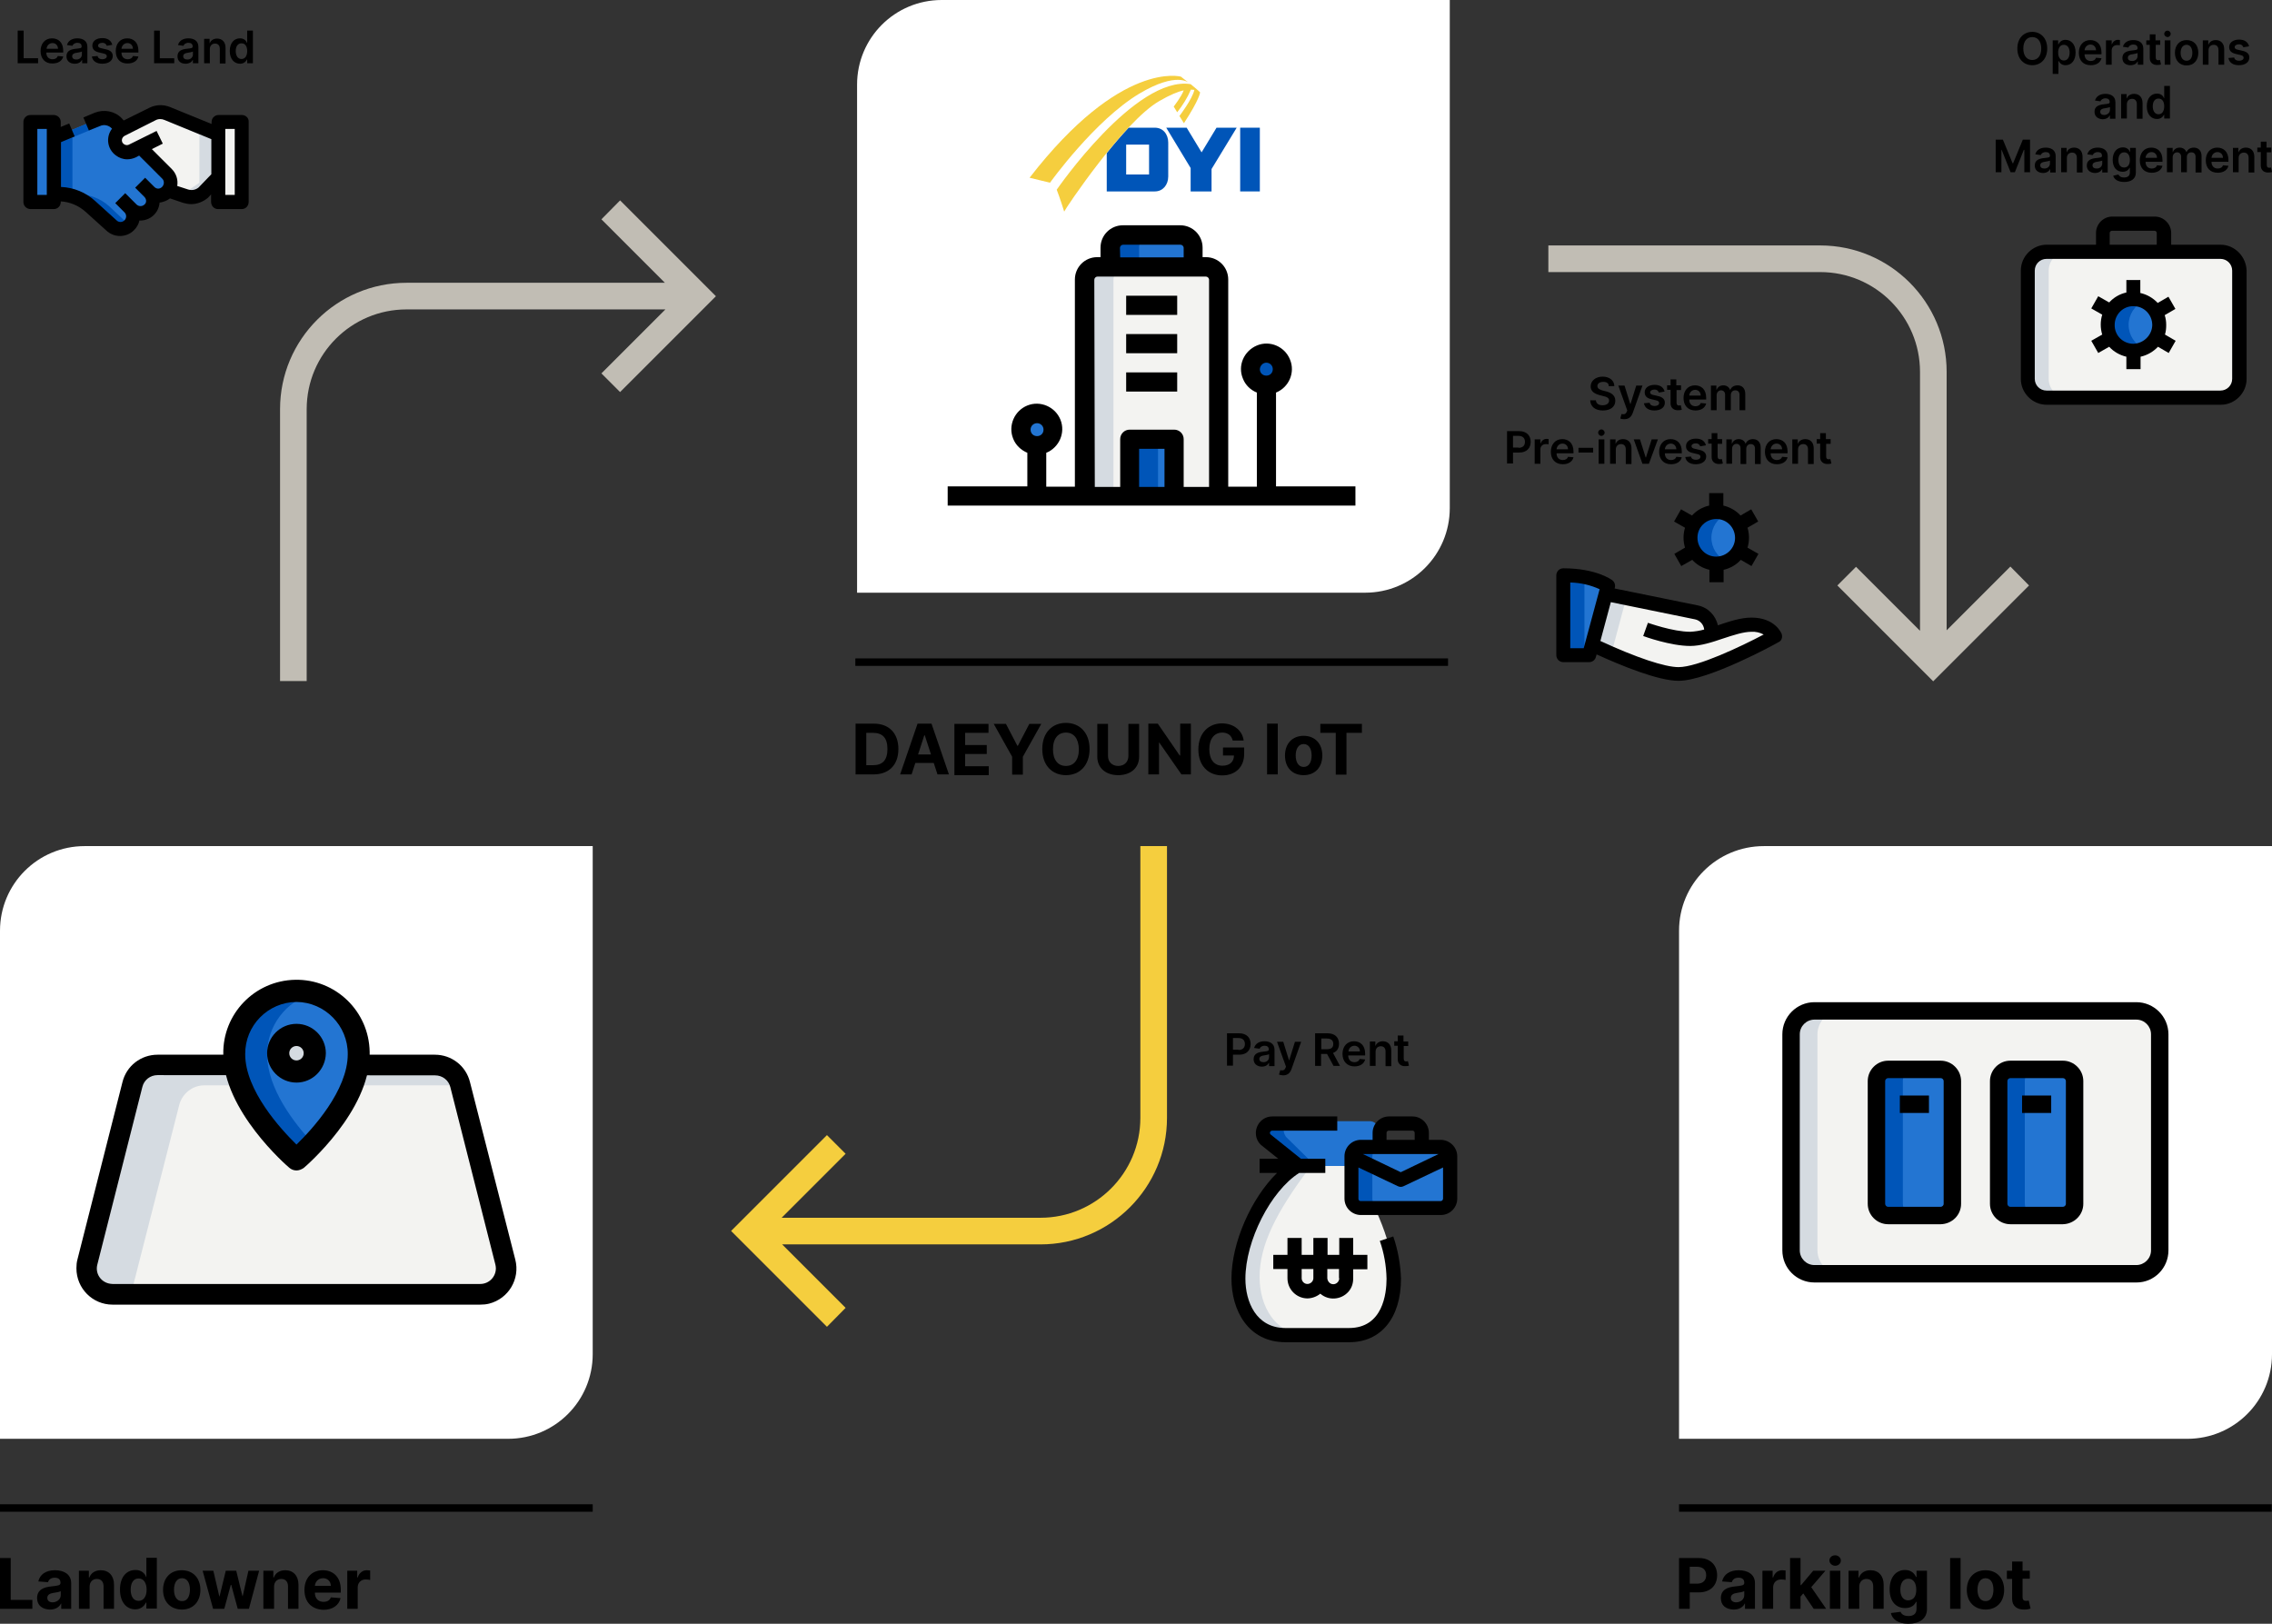 <?xml version="1.0" encoding="utf-8"?>
<!-- Generator: Adobe Illustrator 23.0.1, SVG Export Plug-In . SVG Version: 6.00 Build 0)  -->
<svg version="1.1" id="레이어_1" xmlns="http://www.w3.org/2000/svg" xmlns:xlink="http://www.w3.org/1999/xlink" x="0px"
	 y="0px" viewBox="0 0 912.7 652.3" style="enable-background:new 0 0 912.7 652.3;" xml:space="preserve">
<rect x="0" y="0" width="912.7" height="652.3" fill="#333333" stroke="none"/>
<style type="text/css">
	.st0{fill:#C1BDB4;}
	.st1{fill:#F5CE3E;}
	.st2{fill:#FFFFFF;}
	.st3{fill:#F3F3F1;}
	.st4{fill:#D5DBE1;}
	.st5{fill:#2375D2;}
	.st6{fill:#0055B8;}
	.st7{fill:#00B871;}
</style>
<title>자산 8</title>
<g>
	<g id="레이어_1-2">
		<path class="st0" d="M241.6,88.1l25.5,25.5H163.3c-28,0-50.8,22.7-50.8,50.8v109.2h10.7V164.4c0-22.2,18-40.1,40.1-40.1h104
			L241.6,150l7.5,7.5l38.5-38.5l-38.5-38.5L241.6,88.1z"/>
		<path class="st0" d="M807.6,227.6L782,253.2V149.4c0-28-22.7-50.8-50.8-50.8H622v10.7h109.2c22.2,0,40.1,18,40.1,40.1v104
			l-25.7-25.7l-7.5,7.5l38.5,38.5l38.5-38.5L807.6,227.6z"/>
		<path class="st1" d="M339.7,525.4l-25.5-25.5H418c28,0,50.8-22.8,50.8-50.8V339.9h-10.7v109.2c0,22.1-18,40.1-40.1,40.1H314
			l25.7-25.7l-7.5-7.5l-38.5,38.5l38.5,38.5L339.7,525.4z"/>
		<path class="st2" d="M34,339.9h204.1l0,0V544c0,18.8-15.2,34-34,34H0l0,0V373.9C0,355.1,15.2,339.9,34,339.9L34,339.9z"/>
		<path class="st3" d="M192.9,520H45.2c-5.7,0-10.4-4.7-10.4-10.4c0-0.9,0.1-1.7,0.3-2.6l18.1-71.3c1.2-4.6,5.3-7.8,10.1-7.8h111.4
			c4.8,0,8.9,3.2,10.1,7.8L203,507c1.4,5.6-1.9,11.2-7.5,12.7C194.7,519.9,193.8,520,192.9,520z"/>
		<path class="st4" d="M53.8,515.2L72,443.9c1.2-4.6,5.3-7.9,10.1-7.9H185l-0.1-0.4c-1.2-4.6-5.3-7.8-10.1-7.8H63.3
			c-4.8,0-8.9,3.2-10.1,7.8L35.1,507c-1.4,5.6,1.9,11.2,7.5,12.7c0.8,0.2,1.7,0.3,2.6,0.3h8.6C53.4,518.4,53.4,516.8,53.8,515.2z"/>
		<path d="M192.9,524.1H45.2c-8,0-14.5-6.5-14.5-14.6c0-1.2,0.1-2.4,0.4-3.5l18.1-71.3c1.6-6.5,7.4-11,14.1-11h111.4
			c6.7,0,12.5,4.5,14.1,11L207,506c2,7.8-2.7,15.7-10.5,17.7C195.3,524,194.1,524.1,192.9,524.1L192.9,524.1z M63.3,431.9
			c-2.9,0-5.4,1.9-6.1,4.7L39.1,508c-0.9,3.4,1.2,6.8,4.6,7.6c0.5,0.1,1,0.2,1.5,0.2h147.7c3.5,0,6.3-2.8,6.3-6.3
			c0-0.5-0.1-1-0.2-1.5l-18.1-71.3c-0.7-2.8-3.2-4.7-6.1-4.7L63.3,431.9z"/>
		<path class="st5" d="M144.1,423.5c0,20.9-25,42.3-25,42.3s-25-21.4-25-42.3c0-13.8,11.2-25,25-25S144.1,409.7,144.1,423.5z"/>
		<circle class="st3" cx="119.1" cy="423.1" r="7.4"/>
		<path class="st6" d="M107.3,423.5c0-11.3,7.5-21.3,18.4-24.4c-2.1-0.6-4.4-1-6.6-1c-13.9,0.1-25.1,11.5-25,25.4
			c0,20.9,25,42.3,25,42.3s2.8-2.5,6.6-6.5C118.3,451.4,107.3,437.3,107.3,423.5z"/>
		<path class="st4" d="M124.9,423.1c0-1.1,0.3-2.1,0.7-3.1c-1.7-3.7-6.1-5.3-9.8-3.6c-3.7,1.7-5.3,6.1-3.6,9.8s6.1,5.3,9.8,3.6
			c1.6-0.7,2.8-2,3.6-3.6C125.2,425.2,125,424.2,124.9,423.1z"/>
		<path d="M119.1,470.2c-1.1,0-2.1-0.4-2.9-1.1c-1.1-0.9-26.5-23-26.5-45.6c-0.3-16.2,12.6-29.6,28.9-29.9
			c16.2-0.3,29.6,12.6,29.9,28.9c0,0.4,0,0.7,0,1.1c0,22.7-25.4,44.7-26.5,45.6C121.1,469.8,120.1,470.2,119.1,470.2z M119.1,402.5
			c-11.5,0.1-20.7,9.5-20.6,21c0,14.6,14.3,30.1,20.6,36.3c6.3-6.1,20.6-21.7,20.6-36.3C139.8,412,130.5,402.6,119.1,402.5
			L119.1,402.5z"/>
		<path d="M119.1,434.9c-6.5,0-11.8-5.3-11.8-11.8s5.3-11.8,11.8-11.8s11.8,5.3,11.8,11.8C130.8,429.6,125.6,434.9,119.1,434.9z
			 M119.1,420.2c-1.6,0-2.9,1.3-2.9,2.9s1.3,2.9,2.9,2.9s2.9-1.3,2.9-2.9S120.7,420.2,119.1,420.2z"/>
		<rect y="604.3" width="238.1" height="3"/>
		<path class="st2" d="M378.3,0h204.1l0,0v204.1c0,18.8-15.2,34-34,34H344.3l0,0V34C344.3,15.2,359.5,0,378.3,0L378.3,0z"/>
		<rect x="343.6" y="264.5" width="238.1" height="3"/>
		<path class="st3" d="M489.5,199.5h-53.7v-87c0-2.8,2.3-5.1,5.1-5.1h43.5c2.8,0,5.1,2.3,5.1,5.1V199.5z"/>
		<path class="st5" d="M479.3,107.3H446v-7.7c0-2.8,2.3-5.1,5.1-5.1h23c2.8,0,5.1,2.3,5.1,5.1L479.3,107.3z"/>
		<circle class="st5" cx="416.6" cy="172.6" r="6.4"/>
		<path class="st5" d="M453.7,176.4h17.9v23h-17.9V176.4z"/>
		<path class="st4" d="M452.4,107.3h-11.5c-2.8,0-5.1,2.3-5.1,5.1v87h11.5v-87C447.3,109.6,449.6,107.3,452.4,107.3L452.4,107.3z"/>
		<path class="st6" d="M462.7,94.5h-11.5c-2.8,0-5.1,2.3-5.1,5.1l0,0v7.7h11.5v-7.7C457.5,96.8,459.8,94.5,462.7,94.5L462.7,94.5z"
			/>
		<path class="st6" d="M513.8,148.3c0-0.9,0.2-1.9,0.6-2.7c-1.5-3.2-5.3-4.6-8.5-3.1s-4.6,5.3-3.1,8.5s5.3,4.6,8.5,3.1
			c1.4-0.6,2.5-1.7,3.1-3.1C514.1,150.1,513.9,149.2,513.8,148.3z"/>
		<path class="st6" d="M453.7,176.4h11.5v23h-11.5V176.4z"/>
		<path d="M452.4,149.6h20.5v7.7h-20.5V149.6z"/>
		<path d="M452.4,118.8h20.5v7.7h-20.5V118.8z"/>
		<path d="M452.4,134.2h20.5v7.7h-20.5V134.2z"/>
		<path d="M512.6,195.6v-37.9c5.2-2.1,7.8-8.1,5.6-13.3c-2.1-5.2-8.1-7.8-13.3-5.6s-7.8,8.1-5.6,13.3c1,2.6,3.1,4.6,5.6,5.6v37.8
			h-11.5v-83.2c0-5-4-9-9-9h-1.3v-3.8c0-5-4-9-9-9h-23c-5,0-9,4-9,9v3.8h-1.3c-5,0-9,4-9,9v83.2h-11.5v-13.6
			c5.2-2.1,7.8-8.1,5.7-13.3s-8.1-7.8-13.3-5.7s-7.8,8.1-5.7,13.3c1,2.6,3.1,4.6,5.7,5.7v13.5h-32v7.7h163.8v-7.7h-31.9V195.6z
			 M508.7,145.7c1.4,0,2.6,1.1,2.6,2.6s-1.1,2.6-2.6,2.6s-2.6-1.1-2.6-2.6l0,0C506.2,146.9,507.3,145.7,508.7,145.7L508.7,145.7z
			 M416.6,170c1.4,0,2.6,1.1,2.6,2.6s-1.1,2.6-2.6,2.6s-2.6-1.1-2.6-2.6l0,0C414,171.1,415.2,170,416.6,170z M449.9,99.6
			c0-0.7,0.6-1.3,1.3-1.3l0,0h23c0.7,0,1.3,0.6,1.3,1.3v3.8H450L449.9,99.6z M439.6,112.4c0-0.7,0.6-1.3,1.3-1.3h43.5
			c0.7,0,1.3,0.6,1.3,1.3v83.2h-10.2v-19.2c0-2.1-1.7-3.8-3.8-3.8h-17.9c-2.1,0-3.8,1.7-3.8,3.8l0,0v19.2h-10.2L439.6,112.4z
			 M467.8,195.6h-10.2v-15.3h10.2V195.6z"/>
		<path class="st3" d="M892,159.8h-69.9c-4.2,0-7.6-3.4-7.6-7.6v-43.5c0-4.2,3.4-7.6,7.6-7.6H892c4.2,0,7.6,3.4,7.6,7.5l0,0v43.5
			C899.5,156.4,896.1,159.7,892,159.8L892,159.8z"/>
		<path class="st4" d="M823,152.2v-43.5c0-4.2,3.4-7.6,7.5-7.6l0,0H822c-4.2,0-7.6,3.4-7.6,7.6v43.5c0,4.2,3.4,7.6,7.6,7.6h8.5
			C826.4,159.8,823,156.4,823,152.2L823,152.2z"/>
		<circle class="st5" cx="857" cy="130.5" r="10.4"/>
		<path class="st6" d="M855.1,130.5c0-4.1,2.4-7.8,6.1-9.5c-1.3-0.6-2.8-0.9-4.3-0.9c-5.7,0-10.4,4.6-10.5,10.3
			c-0.1,5.7,4.6,10.4,10.3,10.5c1.5,0,3-0.3,4.4-0.9C857.5,138.2,855.1,134.6,855.1,130.5z"/>
		<path d="M892,98.3h-19.8v-4.7c0-3.6-3-6.6-6.6-6.6h-17c-3.7,0-6.6,3-6.6,6.6v4.7h-19.8c-5.7,0-10.4,4.7-10.4,10.4v43.5
			c0,5.7,4.7,10.4,10.4,10.4h69.9c5.7,0,10.4-4.7,10.4-10.4l0,0v-43.5C902.3,103,897.7,98.3,892,98.3z M847.5,93.6
			c0-0.5,0.4-0.9,1-0.9h17c0.5,0,0.9,0.4,0.9,0.9l0,0v4.7h-18.9V93.6z M896.7,152.2c0,2.6-2.1,4.7-4.7,4.7h-69.9
			c-2.6,0-4.7-2.1-4.7-4.7v-43.5c0-2.6,2.1-4.7,4.7-4.7H892c2.6,0,4.7,2.1,4.7,4.7V152.2z"/>
		<path d="M870.2,130.5c0-1.3-0.2-2.7-0.6-3.9l4.3-2.5l-2.8-4.9l-4.3,2.5c-1.9-2-4.3-3.4-7-4v-5.2h-5.6v5c-2.7,0.6-5.1,2-6.9,4
			l-4.4-2.5l-2.8,4.9l4.4,2.5c-0.4,1.3-0.6,2.6-0.6,4c0,1.4,0.2,2.7,0.6,4l-4.4,2.5l2.8,4.9l4.4-2.5c1.8,2,4.3,3.4,6.9,4v5h5.7v-5
			c2.7-0.6,5.1-2,7-4l4.3,2.5l2.8-4.9l-4.3-2.5C870.1,133.1,870.2,131.8,870.2,130.5z M857,138.1c-4.2,0-7.6-3.4-7.5-7.6
			c0-4.2,3.4-7.6,7.6-7.5c4.2,0,7.5,3.4,7.5,7.6C864.5,134.7,861.1,138,857,138.1L857,138.1z"/>
		<circle class="st5" cx="689.4" cy="216" r="10.4"/>
		<path class="st6" d="M687.5,216c0-4.1,2.4-7.8,6.1-9.5c-1.3-0.6-2.8-0.9-4.3-0.9c-5.7,0-10.4,4.6-10.4,10.4
			c0,5.7,4.6,10.4,10.4,10.4l0,0c1.5,0,2.9-0.3,4.3-0.9C689.9,223.8,687.5,220.1,687.5,216z"/>
		<path d="M702.6,216c0-1.4-0.2-2.7-0.6-4l4.3-2.5l-2.8-4.9l-4.3,2.5c-1.8-2-4.3-3.4-6.9-4v-5h-5.7v5c-2.7,0.6-5.1,2-6.9,4l-4.4-2.5
			l-2.8,4.9l4.4,2.5c-0.8,2.6-0.8,5.4,0,8l-4.3,2.5l2.8,4.9l4.4-2.5c1.8,2,4.3,3.4,6.9,4v5h5.7v-5c2.7-0.6,5.1-2,6.9-4l4.3,2.5
			l2.8-4.9L702,220C702.4,218.7,702.6,217.4,702.6,216z M689.4,223.6c-4.2,0-7.5-3.4-7.5-7.6c0-4.2,3.4-7.5,7.6-7.5
			c4.2,0,7.5,3.4,7.5,7.6C697,220.2,693.6,223.6,689.4,223.6L689.4,223.6L689.4,223.6z"/>
		<path class="st5" d="M646,235.3l-0.9,3.2l-5.5,20.5l-1.1,4.2H628v-32.1C640.4,231.1,646,235.3,646,235.3z"/>
		<path class="st6" d="M628,231.1v32.1h8.5v-31.4C633.7,231.4,630.9,231.1,628,231.1z"/>
		<path class="st3" d="M713,255.7c0,0-27.4,15.1-38.7,15.1c-9,0-27.5-8.4-34.8-11.8l5.5-20.5l36.4,7.4c3.5,0.7,6,3.8,6,7.4v1.7
			c5.4-1.7,11.2-4.1,16.1-4.1C711.1,251,713,255.7,713,255.7L713,255.7z"/>
		<path class="st4" d="M648,260l5.3-19.8l-8.3-1.7l-5.5,20.5c7.3,3.4,25.8,11.8,34.8,11.8c0.5,0,1-0.1,1.5-0.1
			C666.3,268.4,653.7,262.7,648,260L648,260z"/>
		<path d="M715.7,254.6c-0.1-0.3-2.7-6.5-12.1-6.5c-4.2,0-8.8,1.5-13.2,3l-0.3,0.1c-0.9-4-4-7.2-8.1-8l-33.4-6.8l0.1-0.3
			c0.3-1.1-0.1-2.3-1-3c-0.3-0.2-6.4-4.8-19.7-4.8c-1.6,0-2.8,1.3-2.8,2.8l0,0v32.1c0,1.6,1.3,2.8,2.8,2.8l0,0h10.4
			c1.3,0,2.4-0.9,2.7-2.1l0.3-1c9.9,4.5,24.7,10.6,32.9,10.6c11.9,0,39-14.8,40.1-15.5C715.7,257.5,716.2,256,715.7,254.6z
			 M630.8,260.4V234c4.1,0.1,8.1,1,11.8,2.7l-6.4,23.7H630.8z M674.3,268c-5.5,0-16.9-3.8-31.4-10.5l4.2-15.6l33.8,6.9
			c2,0.4,3.5,2.1,3.7,4.1c-1.8,0.5-3.7,0.8-5.6,0.9c-7,0-16.9-3.6-17-3.6l-1.9,5.3c0.5,0.2,11,4,18.9,4c4.2,0,8.8-1.5,13.2-3
			c4-1.3,8.1-2.7,11.4-2.7c1.7-0.1,3.4,0.3,4.9,1.1C699.4,259.7,682,268,674.3,268z"/>
		<path class="st2" d="M708.6,339.9h204.1l0,0V544c0,18.8-15.2,34-34,34H674.5l0,0V373.9C674.5,355.1,689.7,339.9,708.6,339.9
			C708.5,339.9,708.5,339.9,708.6,339.9z"/>
		<rect x="674.5" y="604.3" width="238.1" height="3"/>
		<path class="st3" d="M858.3,511.7H728.9c-5.2,0-9.4-4.2-9.4-9.4l0,0v-86.8c0-5.2,4.2-9.4,9.4-9.4l0,0h129.3c5.2,0,9.4,4.2,9.4,9.4
			l0,0v86.8C867.6,507.5,863.5,511.7,858.3,511.7L858.3,511.7z"/>
		<path class="st4" d="M730.1,502.3v-86.8c0-5.2,4.2-9.4,9.4-9.4l0,0h-10.6c-5.2,0-9.4,4.2-9.4,9.4l0,0v86.8c0,5.2,4.2,9.4,9.4,9.4
			l0,0h10.6C734.3,511.7,730.1,507.5,730.1,502.3L730.1,502.3z"/>
		<path d="M858.3,515.2H728.9c-7.1,0-12.9-5.7-12.9-12.9l0,0v-86.8c0-7.1,5.8-12.9,12.9-12.9h129.3c7.1,0,12.9,5.8,12.9,12.9v86.8
			C871.1,509.4,865.4,515.2,858.3,515.2z M728.9,409.6c-3.2,0-5.9,2.6-5.9,5.9v86.8c0,3.2,2.6,5.9,5.9,5.9h129.3
			c3.2,0,5.9-2.6,5.9-5.9v-86.8c0-3.2-2.6-5.9-5.9-5.9H728.9z"/>
		<path class="st5" d="M779.6,488.2h-21.1c-2.6,0-4.7-2.1-4.7-4.7v-49.3c0-2.6,2.1-4.7,4.7-4.7h21.1c2.6,0,4.7,2.1,4.7,4.7v49.3
			C784.3,486.1,782.2,488.2,779.6,488.2L779.6,488.2z"/>
		<path class="st6" d="M764.4,483.5v-49.3c0-2.6,2.1-4.7,4.7-4.7h-10.5c-2.6,0-4.7,2.1-4.7,4.7v49.3c0,2.6,2.1,4.7,4.7,4.7h10.5
			C766.5,488.2,764.4,486.1,764.4,483.5z"/>
		<path d="M779.6,491.8h-21.1c-4.5,0-8.2-3.7-8.2-8.2v-49.3c0-4.5,3.7-8.2,8.2-8.2h21.1c4.5,0,8.2,3.7,8.2,8.2v49.3
			C787.8,488.1,784.2,491.7,779.6,491.8z M758.5,433.1c-0.6,0-1.2,0.5-1.2,1.2v49.3c0,0.6,0.5,1.2,1.2,1.2h21.1
			c0.6,0,1.2-0.5,1.2-1.2v-49.3c0-0.6-0.5-1.2-1.2-1.2H758.5z"/>
		<path d="M763.2,440.1h11.7v7h-11.7V440.1z"/>
		<path class="st5" d="M828.7,488.2h-21.1c-2.6,0-4.7-2.1-4.7-4.7l0,0v-49.3c0-2.6,2.1-4.7,4.7-4.7h21.1c2.6,0,4.7,2.1,4.7,4.7v49.3
			C833.4,486.1,831.3,488.2,828.7,488.2L828.7,488.2z"/>
		<path class="st6" d="M813.4,483.5v-49.3c0-2.6,2.1-4.7,4.7-4.7h-10.6c-2.6,0-4.7,2.1-4.7,4.7v49.3c0,2.6,2.1,4.7,4.7,4.7l0,0h10.6
			C815.5,488.2,813.4,486.1,813.4,483.5z"/>
		<path d="M828.7,491.8h-21.1c-4.5,0-8.2-3.7-8.2-8.2v-49.3c0-4.5,3.7-8.2,8.2-8.2h21.1c4.5,0,8.2,3.7,8.2,8.2v49.3
			C836.9,488.1,833.2,491.7,828.7,491.8z M807.6,433.1c-0.6,0-1.2,0.5-1.2,1.2v49.3c0,0.6,0.5,1.2,1.2,1.2h21.1
			c0.6,0,1.2-0.5,1.2-1.2v-49.3c0-0.6-0.5-1.2-1.2-1.2H807.6z"/>
		<path d="M812.3,440.1H824v7h-11.7V440.1z"/>
		<path class="st5" d="M67.1,69.9L56.3,59.1l-7.4-7.4l-2.1-2.1c-2-2-5.1-2.7-7.8-1.6l-17.4,7.2V78h1.9c4.8,0,9.4,1.8,12.9,5l8.4,7.6
			c2,1.9,5.1,1.9,7,0l0,0c2-2,2-5.1,0-7.1l0,0l0.9,0.9c2,2,5.1,2,7.1,0s2-5.1,0-7.1l0,0l-3.7-3.7l0,0l3.7,3.7c1.9,2,5.1,2,7.1,0l0,0
			l0.2-0.3C69,75,69,71.9,67.1,69.9L67.1,69.9z"/>
		<path class="st3" d="M87.7,54l-20.5-8.4c-1.9-0.8-4.1-0.7-6,0.2L48.8,52c-2.4,1.2-3.3,4.1-2.2,6.5c1.2,2.4,4.1,3.3,6.5,2.1l0,0
			L64.2,55l-5.8,6.1l8.7,8.7V77l8.4,2.2L81,78l6.8-4.5V54H87.7z"/>
		<path class="st3" d="M87.7,49h9.4v32.1h-9.4V49z"/>
		<path class="st5" d="M12.1,49h9.4v32.1h-9.4V49z"/>
		<path class="st7" d="M59.4,83.3c0.2,0.2,0.4,0.5,0.5,0.8c0,0,0.1-0.1,0.1-0.2L59.4,83.3z"/>
		<path class="st6" d="M43.9,82.9C40.4,79.7,35.8,78,31,78h-1.9V55.2l16.2-6.7C43.4,47.4,41,47.2,39,48l-17.4,7.2V78h1.9
			c4.8,0,9.4,1.8,12.9,5l8.4,7.6c2,1.9,5.1,1.9,7,0l0,0c0-0.1,0.1-0.1,0.1-0.2L43.9,82.9z"/>
		<path class="st7" d="M63.7,73.4L63.7,73.4l3.5,3.5l0,0L63.7,73.4z"/>
		<path class="st4" d="M67.2,45.6c-1.9-0.8-4.1-0.7-6,0.2L60.7,46l19.4,8v19.4L73.4,78L72,78.3l3.5,0.9L81,78l6.8-4.5V54L67.2,45.6z
			"/>
		<path d="M50.9,64L50.9,64L50.9,64z"/>
		<path d="M97.2,46.2h-9.4c-1.6,0-2.8,1.3-2.8,2.8l0,0v0.8L68.3,43c-2.7-1.1-5.7-1-8.3,0.3l-10.3,5.1l-0.8-0.9
			c-2.8-2.9-7.1-3.7-10.9-2.2l-4.5,1.9l2.2,5.2l4.5-1.8c1.6-0.7,3.5-0.3,4.7,1l0.1,0.1c-2.6,3.4-1.9,8.2,1.5,10.7
			c1.3,1,2.9,1.6,4.6,1.6c1.2,0,2.4-0.3,3.5-0.8l1.3-0.7l9.3,9.3c0.9,0.9,0.8,2.4-0.1,3.3l0,0c-0.9,0.9-2.2,0.9-3.1,0l0,0l-3.7-3.7
			l0,0l-4,4l3.7,3.7c0.4,0.4,0.7,1,0.7,1.6s-0.2,1.1-0.7,1.5c-0.9,0.8-2.2,0.8-3.1,0l-0.7-0.7L54,81.3l-3.7-3.7l0,0l-4,4l3.8,3.8
			c0.8,0.9,0.8,2.3-0.2,3.2c-0.9,0.8-2.3,0.8-3.2-0.2l0,0l-8.4-7.6c-3.8-3.5-8.7-5.5-13.8-5.7v-18l5.5-2.3l-2.2-5.2L24.4,51v-2
			c0-1.6-1.3-2.8-2.8-2.8h-9.4c-1.6,0-2.8,1.3-2.8,2.8l0,0v32.1c0,1.6,1.2,2.8,2.8,2.9l0,0h9.4c1.6,0,2.8-1.3,2.8-2.8v-0.3
			c3.7,0.2,7.2,1.7,10,4.2l8.3,7.5c1.5,1.4,3.4,2.2,5.5,2.2l0,0c2.1,0,4.1-0.8,5.6-2.3c1.1-1.1,1.9-2.4,2.2-3.9h0.3
			c4.1,0,7.5-3.1,7.8-7.2c1.5-0.2,3-0.8,4.2-1.7l5.3,1.8c1,0.3,2.1,0.5,3.2,0.5l0,0c2.5,0,4.9-1,6.8-2.6l1.2-1.3v3
			c0,1.6,1.2,2.9,2.8,2.9c0,0,0,0,0.1,0h9.4c1.6,0,2.8-1.3,2.8-2.9l0,0V49C100,47.4,98.7,46.2,97.2,46.2z M18.8,78.3H15V51.8h3.8
			V78.3z M79.8,75.3c-1.2,1-2.8,1.3-4.3,0.8l-4.3-1.4c0.4-2.5-0.4-5-2.2-6.8l-8-8l4.4-2.2l-2.5-5.1l-11.1,5.5c-1,0.5-2.2,0-2.7-1
			C49,56.8,48.9,56.4,49,56c0.1-0.6,0.5-1.1,1-1.4l12.5-6.3c1.1-0.6,2.5-0.6,3.6-0.1l18.8,7.7V70L79.8,75.3z M94.3,78.3h-3.8V51.8
			h3.8V78.3z"/>
		<path class="st3" d="M540.9,468.3H520c-1.2,0-2.3,0.6-3.1,1.5c-12.6,16.9-19.5,30.1-19.5,43.1c0,11.6,6.2,23.4,19.9,23.4h23.4
			c11.8,0,19-9,19-23.4c0-12.9-6.8-28.4-15.7-42.8C543.5,469,542.2,468.3,540.9,468.3z"/>
		<path class="st5" d="M550.2,450.4H511c-2.1,0-3.8,1.7-3.8,3.8c0,0.9,0.3,1.8,0.9,2.5l11.9,11.7h21.3l11.8-11.7
			c1.4-1.6,1.2-4-0.4-5.3C552,450.7,551.1,450.4,550.2,450.4L550.2,450.4z"/>
		<path class="st5" d="M578.7,485.3h-32.1c-2.1,0-3.8-1.7-3.8-3.8v-17c0-2.1,1.7-3.8,3.8-3.8l0,0h32.1c2.1,0,3.8,1.7,3.8,3.8l0,0v17
			C582.5,483.6,580.8,485.3,578.7,485.3z"/>
		<path class="st4" d="M506,513c0-13,6.9-26.2,19.5-43.1c0.7-1,1.9-1.5,3.1-1.5H520c-1.2,0-2.3,0.6-3.1,1.5
			c-12.6,16.8-19.5,30.1-19.5,43.1c0,11.6,6.2,23.4,19.9,23.4h8.5C512.1,536.4,506,524.6,506,513z"/>
		<path class="st6" d="M515.7,454.2c0-2.1,1.7-3.8,3.8-3.8l0,0H511c-2.1,0-3.8,1.7-3.8,3.8c0,0.9,0.3,1.8,0.9,2.5l11.9,11.7h8.5
			l-11.9-11.7C516.1,455.9,515.7,455.1,515.7,454.2z"/>
		<path class="st6" d="M551.3,481.6v-17c0-2.1,1.7-3.8,3.8-3.8l0,0h-8.5c-2.1,0-3.8,1.7-3.8,3.8l0,0v17c0,2.1,1.7,3.8,3.8,3.8h8.5
			C553,485.3,551.3,483.6,551.3,481.6L551.3,481.6z"/>
		<path d="M578.7,457.9H574v-2.8c0-3.7-3-6.6-6.6-6.6H558c-3.7,0-6.6,3-6.6,6.6v2.8h-4.7c-3.7,0-6.6,3-6.6,6.6v17
			c0,3.7,3,6.6,6.6,6.6h32.1c3.7,0,6.6-3,6.6-6.6v-17C585.4,460.9,582.4,457.9,578.7,457.9C578.8,457.9,578.8,457.9,578.7,457.9z
			 M577.9,463.6l-15.2,7.3l-15.2-7.3H577.9z M557,455.1c0-0.5,0.4-0.9,0.9-0.9l0,0h9.5c0.5,0,0.9,0.4,0.9,0.9l0,0v2.8H557V455.1z
			 M578.7,482.5h-32.1c-0.5,0-0.9-0.4-0.9-0.9l0,0V469l15.8,7.5c0.4,0.2,0.8,0.3,1.2,0.3s0.8-0.1,1.2-0.3l15.8-7.5v12.5
			C579.7,482,579.3,482.5,578.7,482.5C578.8,482.5,578.8,482.5,578.7,482.5L578.7,482.5z"/>
		<path d="M559.7,496.7l-5.4,1.8c1.7,4.9,2.6,10,2.7,15.2c0,6-1.5,19.8-15.1,19.8h-25.5c-11.9,0-16.1-10.7-16.1-19.8
			c0-15.3,10.2-35.3,21.6-42.5h10.5v-5.7h-9.8l-12.1-9.7c-0.4-0.3-0.5-0.9-0.1-1.3c0.2-0.2,0.4-0.3,0.7-0.3h26.1v-5.7h-26.1
			c-3.7,0-6.6,3-6.6,6.7c0,2,0.9,3.9,2.5,5.1l6.5,5.2H506v5.7h7c-10.3,10.1-18.3,27.9-18.3,42.5c0,12.7,6.7,25.5,21.7,25.5H542
			c12.8,0,20.8-9.8,20.8-25.5C562.6,507.9,561.6,502.2,559.7,496.7z"/>
		<path d="M549.3,504.1h-5.7v-6.8H538v6.8h-4.7v-6.8h-5.7v6.8h-4.7v-6.8h-5.7v6.8h-5.7v5.7h5.7v3.7c0,4.4,3.5,8,7.9,8.1
			c1.9,0,3.8-0.7,5.3-1.9c3.3,2.9,8.4,2.5,11.3-0.8c1.3-1.5,1.9-3.3,1.9-5.3v-3.7h5.7V504.1z M525.2,515.8c-1.3,0-2.3-1.1-2.3-2.3
			v-3.7h4.7v3.7C527.6,514.7,526.5,515.8,525.2,515.8L525.2,515.8z M538,513.5c0,1.3-1.1,2.4-2.4,2.4c-1.3,0-2.3-1.1-2.4-2.4v-3.7
			h4.7v3.7H538z"/>
		<g>
			<polygon class="st6" points="488.7,51.3 482.7,61.2 476.7,51.3 468.5,51.3 478.3,67.5 478.3,76.9 486.7,76.9 486.7,67.9 
				496.8,51.3 			"/>
			<path class="st6" d="M463.9,51.3h-10.5c-3,3.2-6,6.7-8.8,10.2v15.4h19.3c3.3,0,5.4-2.7,5.4-6V57.3
				C469.3,54,467.3,51.3,463.9,51.3z M461.6,70.1h-9.2v-12h9.2V70.1z"/>
			<rect x="498.2" y="51.3" class="st6" width="7.9" height="25.6"/>
			<path class="st1" d="M457.7,37.6c15.1-9,19.9-4.3,19.9-4.3l-3.2-2.5c0,0-24-6.9-60.8,40.6l8.2,2
				C421.8,73.4,439.7,48.4,457.7,37.6z"/>
			<path class="st1" d="M471.5,42.8l1.4,2.3c2.2-2.8,4.1-5.8,5.5-9.1c0.5,0,0.9,0.1,1.4,0.1c-0.8,3.7-6,10.5-6,10.5l1.8,2.9
				c6.4-9.8,6.5-12.4,6.5-12.4c-0.5-0.6-3.8-3.3-3.8-3.3c-22.2-3.5-53.8,42.4-53.8,42.4c1.2,3,3,8.8,3,8.8
				c0.4-1.1,23.9-36.2,38.2-44.4c4.3-2.5,7.5-3.8,9.8-4.3C474.7,38.7,471.5,42.8,471.5,42.8z"/>
		</g>
		<path d="M7.1,12.3h2.4v11.1h5.8v2H7.1V12.3z"/>
		<path d="M16.3,20.5c0-3,1.8-5.1,4.6-5.1c2.4,0,4.5,1.5,4.5,5v0.7h-6.8c0,1.7,1,2.7,2.5,2.7c1,0,1.8-0.4,2.1-1.3l2.2,0.2
			c-0.4,1.7-2,2.8-4.3,2.8C18.2,25.6,16.3,23.6,16.3,20.5z M23.3,19.6c0-1.3-0.9-2.3-2.2-2.3c-1.4,0-2.3,1.1-2.4,2.3H23.3z"/>
		<path d="M26.7,22.6c0-2.2,1.8-2.8,3.7-3c1.7-0.2,2.4-0.2,2.4-0.9v0c0-1-0.6-1.5-1.7-1.5c-1.1,0-1.8,0.6-2,1.2l-2.2-0.3
			c0.5-1.8,2.1-2.7,4.2-2.7c1.9,0,4,0.8,4,3.4v6.6H33v-1.3h-0.1c-0.4,0.8-1.3,1.5-2.9,1.5C28.2,25.6,26.7,24.6,26.7,22.6z
			 M32.9,21.9v-1.2c-0.3,0.2-1.5,0.4-2.1,0.5c-1,0.1-1.8,0.5-1.8,1.4c0,0.9,0.7,1.3,1.7,1.3C32,23.9,32.9,23,32.9,21.9z"/>
		<path d="M42.9,18.4c-0.2-0.6-0.7-1.2-1.8-1.2c-1,0-1.7,0.5-1.7,1.1c0,0.6,0.4,0.9,1.4,1.1l1.7,0.4c1.9,0.4,2.8,1.3,2.8,2.7
			c0,1.9-1.7,3.1-4.2,3.1c-2.4,0-3.9-1.1-4.2-2.9l2.3-0.2c0.2,0.9,0.9,1.3,1.9,1.3c1.1,0,1.8-0.5,1.8-1.2c0-0.6-0.4-0.9-1.3-1.1
			l-1.7-0.4c-1.9-0.4-2.8-1.3-2.8-2.8c0-1.8,1.6-3,4-3c2.3,0,3.6,1.1,4,2.7L42.9,18.4z"/>
		<path d="M46.5,20.5c0-3,1.8-5.1,4.6-5.1c2.4,0,4.5,1.5,4.5,5v0.7h-6.8c0,1.7,1,2.7,2.5,2.7c1,0,1.8-0.4,2.1-1.3l2.2,0.2
			c-0.4,1.7-2,2.8-4.3,2.8C48.3,25.6,46.5,23.6,46.5,20.5z M53.4,19.6c0-1.3-0.9-2.3-2.2-2.3c-1.4,0-2.3,1.1-2.4,2.3H53.4z"/>
		<path d="M61.8,12.3h2.4v11.1h5.8v2h-8.1V12.3z"/>
		<path d="M71.3,22.6c0-2.2,1.8-2.8,3.7-3c1.7-0.2,2.4-0.2,2.4-0.9v0c0-1-0.6-1.5-1.7-1.5c-1.1,0-1.8,0.6-2,1.2l-2.2-0.3
			c0.5-1.8,2.1-2.7,4.2-2.7c1.9,0,4,0.8,4,3.4v6.6h-2.2v-1.3h-0.1c-0.4,0.8-1.3,1.5-2.9,1.5C72.7,25.6,71.3,24.6,71.3,22.6z
			 M77.5,21.9v-1.2c-0.3,0.2-1.5,0.4-2.1,0.5c-1,0.1-1.8,0.5-1.8,1.4c0,0.9,0.7,1.3,1.7,1.3C76.6,23.9,77.5,23,77.5,21.9z"/>
		<path d="M84.3,25.4H82v-9.8h2.2v1.7h0.1c0.4-1.1,1.5-1.8,2.9-1.8c2,0,3.4,1.3,3.4,3.7v6.3h-2.3v-5.9c0-1.3-0.7-2.1-1.9-2.1
			c-1.2,0-2.1,0.8-2.1,2.2V25.4z"/>
		<path d="M92.3,20.5c0-3.3,1.8-5.1,4.1-5.1c1.7,0,2.5,1,2.8,1.8h0.1v-4.9h2.3v13.1h-2.3v-1.5h-0.1c-0.4,0.7-1.1,1.7-2.8,1.7
			C94.1,25.6,92.3,23.7,92.3,20.5z M99.3,20.5c0-1.9-0.8-3.1-2.3-3.1c-1.5,0-2.3,1.3-2.3,3.1c0,1.8,0.8,3.2,2.3,3.2
			C98.5,23.7,99.3,22.4,99.3,20.5z"/>
		<path d="M343.7,311.1v-20.4h7.3c6.1,0,9.9,3.8,9.9,10.2c0,6.4-3.8,10.2-10,10.2H343.7z M350.7,307.4c3.8,0,5.8-2,5.8-6.5
			c0-4.5-2-6.5-5.8-6.5H348v13H350.7z"/>
		<path d="M361.6,311.1l7-20.4h5.6l7,20.4h-4.6l-1.5-4.6h-7.4l-1.5,4.6H361.6z M374,303.1l-2.5-7.7h-0.2l-2.5,7.7H374z"/>
		<path d="M383.4,290.8h13.7v3.6h-9.4v4.9h8.7v3.6h-8.7v4.9h9.5v3.6h-13.8V290.8z"/>
		<path d="M404.1,290.8l4.6,8.8h0.2l4.6-8.8h4.8l-7.4,13.2v7.2h-4.3v-7.2l-7.4-13.2H404.1z"/>
		<path d="M428.2,311.4c-5.4,0-9.5-3.8-9.5-10.5c0-6.7,4.1-10.5,9.5-10.5c5.4,0,9.5,3.8,9.5,10.5
			C437.7,307.6,433.6,311.4,428.2,311.4z M428.2,294.3c-3.1,0-5.2,2.3-5.2,6.7c0,4.3,2,6.7,5.2,6.7c3.1,0,5.2-2.3,5.2-6.7
			C433.3,296.6,431.3,294.3,428.2,294.3z"/>
		<path d="M457.6,290.8V304c0,4.5-3.4,7.4-8.4,7.4c-5.1,0-8.4-3-8.4-7.4v-13.2h4.3v12.9c0,2.3,1.6,4,4.1,4c2.5,0,4.1-1.7,4.1-4
			v-12.9H457.6z"/>
		<path d="M478.3,311.1h-3.7l-8.9-12.8h-0.1v12.8h-4.3v-20.4h3.8l8.8,12.8h0.2v-12.8h4.3V311.1z"/>
		<path d="M491,294.3c-3.1,0-5.2,2.4-5.2,6.6c0,4.3,2,6.7,5.3,6.7c2.9,0,4.6-1.6,4.6-4.1h-4.4v-3.2h8.5v2.6c0,5.4-3.7,8.6-8.8,8.6
			c-5.7,0-9.6-4-9.6-10.4c0-6.6,4.1-10.5,9.5-10.5c4.6,0,8.2,2.8,8.7,6.9h-4.4C494.7,295.4,493.2,294.3,491,294.3z"/>
		<path d="M513.3,311.1H509v-20.4h4.3V311.1z"/>
		<path d="M516.2,303.5c0-4.7,2.9-7.9,7.5-7.9c4.6,0,7.5,3.2,7.5,7.9c0,4.7-2.9,7.9-7.5,7.9C519.1,311.4,516.2,308.3,516.2,303.5z
			 M526.9,303.5c0-2.7-1.1-4.6-3.2-4.6c-2.1,0-3.2,2-3.2,4.6s1.1,4.6,3.2,4.6C525.8,308.1,526.9,306.2,526.9,303.5z"/>
		<path d="M530.4,290.8h16.7v3.6h-6.2v16.8h-4.3v-16.8h-6.2V290.8z"/>
		<path d="M816.4,26.2c-3.4,0-6-2.5-6-6.7c0-4.2,2.6-6.7,6-6.7c3.4,0,6,2.5,6,6.7S819.8,26.2,816.4,26.2z M816.4,14.9
			c-2.1,0-3.6,1.6-3.6,4.6s1.5,4.6,3.6,4.6c2.1,0,3.6-1.6,3.6-4.6S818.5,14.9,816.4,14.9z"/>
		<path d="M824.5,16.2h2.3v1.6h0.1c0.4-0.7,1.1-1.8,2.8-1.8c2.3,0,4.1,1.8,4.1,5.1c0,3.2-1.7,5.1-4,5.1c-1.7,0-2.4-1-2.8-1.7h-0.1
			v5.2h-2.3V16.2z M829.1,24.3c1.5,0,2.3-1.3,2.3-3.2c0-1.8-0.8-3.1-2.3-3.1c-1.5,0-2.3,1.2-2.3,3.1S827.6,24.3,829.1,24.3z"/>
		<path d="M835.1,21.2c0-3,1.8-5.1,4.6-5.1c2.4,0,4.5,1.5,4.5,5v0.7h-6.8c0,1.7,1,2.7,2.5,2.7c1,0,1.8-0.4,2.1-1.3l2.2,0.2
			c-0.4,1.7-2,2.8-4.3,2.8C836.9,26.2,835.1,24.3,835.1,21.2z M842,20.2c0-1.3-0.9-2.3-2.2-2.3c-1.4,0-2.3,1.1-2.4,2.3H842z"/>
		<path d="M846.1,16.2h2.2v1.6h0.1c0.4-1.1,1.3-1.8,2.4-1.8c0.3,0,0.6,0,0.8,0.1v2.1c-0.2-0.1-0.7-0.1-1.1-0.1
			c-1.3,0-2.2,0.9-2.2,2.1V26h-2.3V16.2z"/>
		<path d="M852.6,23.3c0-2.2,1.8-2.8,3.7-3c1.7-0.2,2.4-0.2,2.4-0.9v0c0-1-0.6-1.5-1.7-1.5c-1.1,0-1.8,0.6-2,1.2l-2.2-0.3
			c0.5-1.8,2.1-2.7,4.2-2.7c1.9,0,4,0.8,4,3.4V26h-2.2v-1.3h-0.1c-0.4,0.8-1.3,1.5-2.9,1.5C854,26.2,852.6,25.2,852.6,23.3z
			 M858.7,22.5v-1.2c-0.3,0.2-1.5,0.4-2.1,0.5c-1,0.1-1.8,0.5-1.8,1.4c0,0.9,0.7,1.3,1.7,1.3C857.9,24.5,858.7,23.6,858.7,22.5z"/>
		<path d="M867.9,18H866v5.1c0,0.9,0.5,1.1,1,1.1c0.3,0,0.5-0.1,0.7-0.1l0.4,1.8c-0.2,0.1-0.7,0.2-1.4,0.2c-1.7,0.1-3.1-0.9-3.1-2.7
			V18h-1.4v-1.8h1.4v-2.4h2.3v2.4h1.9V18z"/>
		<path d="M869.4,13.6c0-0.7,0.6-1.3,1.3-1.3c0.7,0,1.3,0.6,1.3,1.3c0,0.7-0.6,1.3-1.3,1.3C870,14.8,869.4,14.3,869.4,13.6z
			 M869.6,16.2h2.3V26h-2.3V16.2z"/>
		<path d="M873.7,21.2c0-3,1.8-5.1,4.7-5.1s4.7,2,4.7,5.1c0,3-1.8,5.1-4.7,5.1S873.7,24.2,873.7,21.2z M880.7,21.2
			c0-1.8-0.8-3.2-2.3-3.2c-1.6,0-2.4,1.4-2.4,3.2s0.8,3.2,2.4,3.2C880,24.4,880.7,23,880.7,21.2z"/>
		<path d="M887.2,26h-2.3v-9.8h2.2v1.7h0.1c0.4-1.1,1.5-1.8,2.9-1.8c2,0,3.4,1.3,3.4,3.7V26h-2.3v-5.9c0-1.3-0.7-2.1-1.9-2.1
			c-1.2,0-2.1,0.8-2.1,2.2V26z"/>
		<path d="M901.2,19c-0.2-0.6-0.7-1.2-1.8-1.2c-1,0-1.7,0.5-1.7,1.1c0,0.6,0.4,0.9,1.4,1.1l1.7,0.4c1.9,0.4,2.8,1.3,2.8,2.7
			c0,1.9-1.7,3.1-4.2,3.1c-2.4,0-3.9-1.1-4.2-2.9l2.3-0.2c0.2,0.9,0.9,1.3,2,1.3c1.1,0,1.8-0.5,1.8-1.2c0-0.6-0.4-0.9-1.3-1.1
			l-1.7-0.4c-1.9-0.4-2.8-1.3-2.8-2.8c0-1.8,1.6-3,4-3c2.3,0,3.6,1.1,4,2.7L901.2,19z"/>
		<path d="M841.4,44.9c0-2.2,1.8-2.8,3.7-3c1.7-0.2,2.4-0.2,2.4-0.9v0c0-1-0.6-1.5-1.7-1.5c-1.1,0-1.8,0.6-2,1.2l-2.2-0.3
			c0.5-1.8,2.1-2.7,4.2-2.7c1.9,0,4,0.8,4,3.4v6.6h-2.2v-1.3h-0.1c-0.4,0.8-1.3,1.5-2.9,1.5C842.8,47.8,841.4,46.8,841.4,44.9z
			 M847.6,44.1V43c-0.3,0.2-1.5,0.4-2.1,0.5c-1,0.1-1.8,0.5-1.8,1.4c0,0.9,0.7,1.3,1.7,1.3C846.7,46.1,847.6,45.2,847.6,44.1z"/>
		<path d="M854.4,47.6h-2.3v-9.8h2.2v1.7h0.1c0.4-1.1,1.5-1.8,2.9-1.8c2,0,3.4,1.3,3.4,3.7v6.3h-2.3v-5.9c0-1.3-0.7-2.1-1.9-2.1
			c-1.2,0-2.1,0.8-2.1,2.2V47.6z"/>
		<path d="M862.4,42.7c0-3.3,1.8-5.1,4.1-5.1c1.7,0,2.5,1,2.8,1.8h0.1v-4.9h2.3v13.1h-2.3v-1.5h-0.1c-0.4,0.7-1.1,1.7-2.8,1.7
			C864.2,47.8,862.4,46,862.4,42.7z M869.4,42.7c0-1.9-0.8-3.1-2.3-3.1c-1.5,0-2.3,1.3-2.3,3.1c0,1.8,0.8,3.2,2.3,3.2
			C868.6,45.9,869.4,44.6,869.4,42.7z"/>
		<path d="M804.6,56.1l3.9,9.5h0.2l3.9-9.5h2.9v13.1h-2.3v-9H813l-3.6,9h-1.7l-3.6-9H804v9h-2.3V56.1H804.6z"/>
		<path d="M817.4,66.5c0-2.2,1.8-2.8,3.7-3c1.7-0.2,2.4-0.2,2.4-0.9v0c0-1-0.6-1.5-1.7-1.5c-1.1,0-1.8,0.6-2,1.2l-2.2-0.3
			c0.5-1.8,2.1-2.7,4.2-2.7c1.9,0,4,0.8,4,3.4v6.6h-2.2v-1.3h-0.1c-0.4,0.8-1.3,1.5-2.9,1.5C818.8,69.4,817.4,68.4,817.4,66.5z
			 M823.5,65.7v-1.2c-0.3,0.2-1.5,0.4-2.1,0.5c-1,0.1-1.8,0.5-1.8,1.4c0,0.9,0.7,1.3,1.7,1.3C822.6,67.7,823.5,66.8,823.5,65.7z"/>
		<path d="M830.3,69.2H828v-9.8h2.2v1.7h0.1c0.4-1.1,1.5-1.8,2.9-1.8c2,0,3.4,1.3,3.4,3.7v6.3h-2.3v-5.9c0-1.3-0.7-2.1-1.9-2.1
			c-1.2,0-2.1,0.8-2.1,2.2V69.2z"/>
		<path d="M838.3,66.5c0-2.2,1.8-2.8,3.7-3c1.7-0.2,2.4-0.2,2.4-0.9v0c0-1-0.6-1.5-1.7-1.5c-1.1,0-1.8,0.6-2,1.2l-2.2-0.3
			c0.5-1.8,2.1-2.7,4.2-2.7c1.9,0,4,0.8,4,3.4v6.6h-2.2v-1.3h-0.1c-0.4,0.8-1.3,1.5-2.9,1.5C839.7,69.4,838.3,68.4,838.3,66.5z
			 M844.5,65.7v-1.2c-0.3,0.2-1.5,0.4-2.1,0.5c-1,0.1-1.8,0.5-1.8,1.4c0,0.9,0.7,1.3,1.7,1.3C843.6,67.7,844.5,66.8,844.5,65.7z"/>
		<path d="M848.9,70.6l2.1-0.5c0.3,0.6,0.9,1.2,2.3,1.2c1.3,0,2.3-0.6,2.3-2v-1.9h-0.1c-0.4,0.7-1.1,1.6-2.8,1.6c-2.3,0-4-1.6-4-4.8
			c0-3.2,1.8-5,4.1-5c1.7,0,2.5,1,2.8,1.8h0.1v-1.6h2.3v10c0,2.5-2,3.7-4.6,3.7C850.7,73.1,849.3,72,848.9,70.6z M855.6,64.3
			c0-1.9-0.8-3.1-2.3-3.1c-1.5,0-2.3,1.3-2.3,3.1c0,1.8,0.8,3,2.3,3C854.7,67.3,855.6,66.2,855.6,64.3z"/>
		<path d="M859.6,64.4c0-3,1.8-5.1,4.6-5.1c2.4,0,4.5,1.5,4.5,5V65h-6.8c0,1.7,1,2.7,2.5,2.7c1,0,1.8-0.4,2.1-1.3l2.2,0.2
			c-0.4,1.7-2,2.8-4.3,2.8C861.4,69.4,859.6,67.5,859.6,64.4z M866.5,63.4c0-1.3-0.9-2.3-2.2-2.3c-1.4,0-2.3,1.1-2.4,2.3H866.5z"/>
		<path d="M870.6,59.4h2.2v1.7h0.1c0.4-1.1,1.4-1.8,2.7-1.8c1.3,0,2.3,0.7,2.7,1.8h0.1c0.4-1.1,1.5-1.8,2.9-1.8
			c1.8,0,3.1,1.2,3.1,3.4v6.6H882V63c0-1.2-0.7-1.8-1.7-1.8c-1.1,0-1.8,0.8-1.8,1.9v6.1h-2.3v-6.3c0-1-0.7-1.7-1.6-1.7
			c-1,0-1.8,0.8-1.8,2v6h-2.3V59.4z"/>
		<path d="M886.1,64.4c0-3,1.8-5.1,4.6-5.1c2.4,0,4.5,1.5,4.5,5V65h-6.8c0,1.7,1,2.7,2.5,2.7c1,0,1.8-0.4,2.1-1.3l2.2,0.2
			c-0.4,1.7-2,2.8-4.3,2.8C887.9,69.4,886.1,67.5,886.1,64.4z M893,63.4c0-1.3-0.9-2.3-2.2-2.3c-1.4,0-2.3,1.1-2.4,2.3H893z"/>
		<path d="M899.3,69.2H897v-9.8h2.2v1.7h0.1c0.4-1.1,1.5-1.8,2.9-1.8c2,0,3.4,1.3,3.4,3.7v6.3h-2.3v-5.9c0-1.3-0.7-2.1-1.9-2.1
			c-1.2,0-2.1,0.8-2.1,2.2V69.2z"/>
		<path d="M912.5,61.2h-1.9v5.1c0,0.9,0.5,1.1,1,1.1c0.3,0,0.5-0.1,0.7-0.1l0.4,1.8c-0.3,0.1-0.7,0.2-1.4,0.2
			c-1.7,0.1-3.1-0.9-3.1-2.7v-5.5h-1.4v-1.8h1.4v-2.4h2.3v2.4h1.9V61.2z"/>
		<path d="M644.1,153.4c-1.5,0-2.4,0.7-2.4,1.7c0,1.1,1.2,1.5,2.2,1.8l1.2,0.3c2,0.5,3.8,1.5,3.8,3.8c0,2.3-1.8,3.9-5,3.9
			c-3,0-5-1.5-5.1-4.1h2.3c0.1,1.4,1.2,2,2.7,2c1.5,0,2.6-0.7,2.6-1.9c0-1-0.9-1.5-2.4-1.8l-1.5-0.4c-2.2-0.6-3.5-1.6-3.5-3.5
			c0-2.3,2.1-3.9,4.8-3.9c2.8,0,4.7,1.6,4.7,3.8h-2.3C646.4,154.1,645.5,153.4,644.1,153.4z"/>
		<path d="M650.9,168.1l0.5-1.8c0.3,0.1,0.6,0.1,0.8,0.1c0.6,0,1-0.3,1.3-1l0.2-0.5l-3.6-10h2.5l2.3,7.4h0.1l2.3-7.4h2.5l-3.9,11
			c-0.6,1.6-1.6,2.5-3.4,2.5C651.7,168.4,651.2,168.3,650.9,168.1z"/>
		<path d="M666.4,157.7c-0.2-0.6-0.7-1.2-1.8-1.2c-1,0-1.7,0.5-1.7,1.1c0,0.6,0.4,0.9,1.4,1.1l1.7,0.4c1.9,0.4,2.8,1.3,2.8,2.7
			c0,1.9-1.7,3.1-4.2,3.1c-2.4,0-3.9-1.1-4.2-2.9l2.3-0.2c0.2,0.9,0.9,1.3,2,1.3c1.1,0,1.8-0.5,1.8-1.2c0-0.6-0.4-0.9-1.3-1.1
			l-1.7-0.4c-1.9-0.4-2.8-1.3-2.8-2.8c0-1.8,1.6-3,4-3c2.3,0,3.6,1.1,4,2.7L666.4,157.7z"/>
		<path d="M675.4,156.7h-1.9v5.1c0,0.9,0.5,1.1,1,1.1c0.3,0,0.5-0.1,0.7-0.1l0.4,1.8c-0.2,0.1-0.7,0.2-1.4,0.2
			c-1.7,0.1-3.1-0.9-3.1-2.7v-5.5h-1.4v-1.8h1.4v-2.4h2.3v2.4h1.9V156.7z"/>
		<path d="M676.3,159.9c0-3,1.8-5.1,4.6-5.1c2.4,0,4.5,1.5,4.5,5v0.7h-6.8c0,1.7,1,2.7,2.5,2.7c1,0,1.8-0.4,2.1-1.3l2.2,0.2
			c-0.4,1.7-2,2.8-4.3,2.8C678.1,164.9,676.3,162.9,676.3,159.9z M683.2,158.9c0-1.3-0.9-2.3-2.2-2.3c-1.4,0-2.3,1.1-2.4,2.3H683.2z
			"/>
		<path d="M687.3,154.9h2.2v1.7h0.1c0.4-1.1,1.4-1.8,2.7-1.8c1.3,0,2.3,0.7,2.7,1.8h0.1c0.4-1.1,1.5-1.8,2.9-1.8
			c1.8,0,3.1,1.2,3.1,3.4v6.6h-2.3v-6.2c0-1.2-0.7-1.8-1.7-1.8c-1.1,0-1.8,0.8-1.8,1.9v6.1H693v-6.3c0-1-0.7-1.7-1.6-1.7
			c-1,0-1.8,0.8-1.8,2v6h-2.3V154.9z"/>
		<path d="M605.4,173.2h4.9c3,0,4.6,1.8,4.6,4.3c0,2.5-1.6,4.3-4.6,4.3h-2.5v4.4h-2.4V173.2z M610,179.9c1.8,0,2.6-1,2.6-2.4
			s-0.8-2.4-2.6-2.4h-2.2v4.7H610z"/>
		<path d="M616.6,176.5h2.2v1.6h0.1c0.4-1.1,1.3-1.8,2.4-1.8c0.3,0,0.6,0,0.8,0.1v2.1c-0.2-0.1-0.7-0.1-1.1-0.1
			c-1.3,0-2.2,0.9-2.2,2.1v5.8h-2.3V176.5z"/>
		<path d="M623,181.5c0-3,1.8-5.1,4.6-5.1c2.4,0,4.5,1.5,4.5,5v0.7h-6.8c0,1.7,1,2.7,2.5,2.7c1,0,1.8-0.4,2.1-1.3l2.2,0.2
			c-0.4,1.7-2,2.8-4.3,2.8C624.8,186.5,623,184.5,623,181.5z M629.9,180.5c0-1.3-0.9-2.3-2.2-2.3c-1.4,0-2.3,1.1-2.4,2.3H629.9z"/>
		<path d="M640,181.8h-5.9v-1.9h5.9V181.8z"/>
		<path d="M642,173.8c0-0.7,0.6-1.3,1.3-1.3c0.7,0,1.3,0.6,1.3,1.3c0,0.7-0.6,1.3-1.3,1.3C642.6,175.1,642,174.5,642,173.8z
			 M642.2,176.5h2.3v9.8h-2.3V176.5z"/>
		<path d="M649.1,186.3h-2.3v-9.8h2.2v1.7h0.1c0.4-1.1,1.5-1.8,2.9-1.8c2,0,3.4,1.3,3.4,3.7v6.3h-2.3v-5.9c0-1.3-0.7-2.1-1.9-2.1
			c-1.2,0-2.1,0.8-2.1,2.2V186.3z"/>
		<path d="M662.4,186.3h-2.6l-3.5-9.8h2.5l2.3,7.3h0.1l2.3-7.3h2.5L662.4,186.3z"/>
		<path d="M666.5,181.5c0-3,1.8-5.1,4.6-5.1c2.4,0,4.5,1.5,4.5,5v0.7h-6.8c0,1.7,1,2.7,2.5,2.7c1,0,1.8-0.4,2.1-1.3l2.2,0.2
			c-0.4,1.7-2,2.8-4.3,2.8C668.3,186.5,666.5,184.5,666.5,181.5z M673.4,180.5c0-1.3-0.9-2.3-2.2-2.3c-1.4,0-2.3,1.1-2.4,2.3H673.4z
			"/>
		<path d="M683,179.3c-0.2-0.6-0.7-1.2-1.8-1.2c-1,0-1.7,0.5-1.7,1.1c0,0.6,0.4,0.9,1.4,1.1l1.7,0.4c1.9,0.4,2.8,1.3,2.8,2.7
			c0,1.9-1.7,3.1-4.2,3.1c-2.4,0-3.9-1.1-4.2-2.9l2.3-0.2c0.2,0.9,0.9,1.3,2,1.3c1.1,0,1.8-0.5,1.8-1.2c0-0.6-0.4-0.9-1.3-1.1
			l-1.7-0.4c-1.9-0.4-2.8-1.3-2.8-2.8c0-1.8,1.6-3,4-3c2.3,0,3.6,1.1,4,2.7L683,179.3z"/>
		<path d="M691.9,178.3h-1.9v5.1c0,0.9,0.5,1.1,1,1.1c0.3,0,0.5-0.1,0.7-0.1l0.4,1.8c-0.3,0.1-0.7,0.2-1.4,0.2
			c-1.7,0.1-3.1-0.9-3.1-2.7v-5.5h-1.4v-1.8h1.4v-2.4h2.3v2.4h1.9V178.3z"/>
		<path d="M693.5,176.5h2.2v1.7h0.1c0.4-1.1,1.4-1.8,2.7-1.8c1.3,0,2.3,0.7,2.7,1.8h0.1c0.4-1.1,1.5-1.8,2.9-1.8
			c1.8,0,3.1,1.2,3.1,3.4v6.6H705v-6.2c0-1.2-0.7-1.8-1.7-1.8c-1.1,0-1.8,0.8-1.8,1.9v6.1h-2.3V180c0-1-0.7-1.7-1.6-1.7
			c-1,0-1.8,0.8-1.8,2v6h-2.3V176.5z"/>
		<path d="M709,181.5c0-3,1.8-5.1,4.6-5.1c2.4,0,4.5,1.5,4.5,5v0.7h-6.8c0,1.7,1,2.7,2.5,2.7c1,0,1.8-0.4,2.1-1.3l2.2,0.2
			c-0.4,1.7-2,2.8-4.3,2.8C710.8,186.5,709,184.5,709,181.5z M715.9,180.5c0-1.3-0.9-2.3-2.2-2.3c-1.4,0-2.3,1.1-2.4,2.3H715.9z"/>
		<path d="M722.3,186.3H720v-9.8h2.2v1.7h0.1c0.4-1.1,1.5-1.8,2.9-1.8c2,0,3.4,1.3,3.4,3.7v6.3h-2.3v-5.9c0-1.3-0.7-2.1-1.9-2.1
			c-1.2,0-2.1,0.8-2.1,2.2V186.3z"/>
		<path d="M735.5,178.3h-1.9v5.1c0,0.9,0.5,1.1,1,1.1c0.3,0,0.5-0.1,0.7-0.1l0.4,1.8c-0.2,0.1-0.7,0.2-1.4,0.2
			c-1.7,0.1-3.1-0.9-3.1-2.7v-5.5h-1.4v-1.8h1.4v-2.4h2.3v2.4h1.9V178.3z"/>
		<path d="M674.5,625.9h8c4.6,0,7.3,2.9,7.3,6.9c0,4.1-2.7,6.9-7.4,6.9h-3.6v6.6h-4.3V625.9z M681.7,636.2c2.5,0,3.7-1.4,3.7-3.4
			c0-2-1.2-3.4-3.7-3.4h-2.9v6.8H681.7z"/>
		<path d="M691.3,642c0-3.4,2.7-4.4,5.7-4.7c2.7-0.3,3.7-0.4,3.7-1.4v-0.1c0-1.3-0.8-2-2.3-2c-1.5,0-2.4,0.7-2.7,1.8l-3.9-0.3
			c0.6-2.8,3-4.5,6.7-4.5c3.4,0,6.5,1.5,6.5,5.2v10.3h-4v-2.1h-0.1c-0.7,1.4-2.2,2.4-4.5,2.4C693.4,646.5,691.3,645,691.3,642z
			 M700.7,640.8v-1.6c-0.5,0.3-2,0.6-2.9,0.7c-1.5,0.2-2.5,0.8-2.5,2c0,1.2,0.9,1.8,2.2,1.8C699.4,643.6,700.7,642.4,700.7,640.8z"
			/>
		<path d="M708,631h4.1v2.7h0.2c0.6-1.9,2-2.9,3.7-2.9c0.4,0,1,0.1,1.3,0.1v3.8c-0.4-0.1-1.2-0.2-1.8-0.2c-1.9,0-3.2,1.3-3.2,3.2
			v8.6H708V631z"/>
		<path d="M719.1,625.9h4.2v10.9h0.2l4.9-5.8h4.9l-5.7,6.6l6,8.7h-5l-4.2-6.2l-1.1,1.3v4.9h-4.2V625.9z"/>
		<path d="M734.9,626.9c0-1.2,1-2.1,2.3-2.1c1.3,0,2.3,1,2.3,2.1c0,1.2-1,2.1-2.3,2.1C736,629,734.9,628,734.9,626.9z M735.1,631
			h4.2v15.3h-4.2V631z"/>
		<path d="M746.8,646.3h-4.2V631h4v2.7h0.2c0.7-1.8,2.3-2.9,4.6-2.9c3.2,0,5.3,2.2,5.3,5.8v9.7h-4.2v-9c0-1.9-1-3-2.7-3
			c-1.7,0-2.9,1.2-2.9,3.1V646.3z"/>
		<path d="M759.6,648l3.9-0.5c0.3,0.9,1.3,1.7,3.2,1.7c1.8,0,3.2-0.8,3.2-2.9v-2.8h-0.2c-0.6,1.3-1.9,2.5-4.4,2.5
			c-3.4,0-6.2-2.4-6.2-7.5c0-5.2,2.8-7.8,6.2-7.8c2.6,0,3.8,1.5,4.4,2.8h0.2V631h4.2v15.4c0,3.9-3.1,5.9-7.5,5.9
			C762.4,652.3,760.1,650.4,759.6,648z M769.8,638.6c0-2.7-1.2-4.4-3.2-4.4c-2.1,0-3.2,1.8-3.2,4.4c0,2.6,1.1,4.3,3.2,4.3
			C768.7,642.8,769.8,641.3,769.8,638.6z"/>
		<path d="M787.6,646.3h-4.2v-20.4h4.2V646.3z"/>
		<path d="M790.1,638.7c0-4.7,2.9-7.9,7.5-7.9c4.6,0,7.5,3.2,7.5,7.9c0,4.7-2.9,7.9-7.5,7.9C793,646.5,790.1,643.4,790.1,638.7z
			 M800.8,638.6c0-2.7-1.1-4.6-3.2-4.6c-2.1,0-3.2,2-3.2,4.6c0,2.7,1.1,4.6,3.2,4.6C799.7,643.3,800.8,641.3,800.8,638.6z"/>
		<path d="M815.4,634.2h-2.9v7.4c0,1.2,0.6,1.5,1.4,1.5c0.4,0,0.8-0.1,1.1-0.1l0.7,3.2c-0.4,0.1-1.2,0.4-2.3,0.4
			c-3.1,0.1-5.1-1.4-5.1-4.3v-8h-2.1V631h2.1v-3.7h4.2v3.7h2.9V634.2z"/>
		<path d="M0,625.9h4.3v16.8H13v3.6H0V625.9z"/>
		<path d="M14.9,642c0-3.4,2.7-4.4,5.7-4.7c2.7-0.3,3.7-0.4,3.7-1.4v-0.1c0-1.3-0.8-2-2.3-2c-1.5,0-2.4,0.7-2.7,1.8l-3.9-0.3
			c0.6-2.8,3-4.5,6.7-4.5c3.4,0,6.5,1.5,6.5,5.2v10.3h-4v-2.1h-0.1c-0.7,1.4-2.2,2.4-4.5,2.4C17.1,646.5,14.9,645,14.9,642z
			 M24.4,640.8v-1.6c-0.5,0.3-2,0.6-2.9,0.7c-1.5,0.2-2.5,0.8-2.5,2c0,1.2,0.9,1.8,2.2,1.8C23,643.6,24.4,642.4,24.4,640.8z"/>
		<path d="M35.9,646.3h-4.2V631h4v2.7h0.2c0.7-1.8,2.3-2.9,4.6-2.9c3.2,0,5.3,2.2,5.3,5.8v9.7h-4.2v-9c0-1.9-1-3-2.7-3
			c-1.7,0-2.9,1.2-2.9,3.1V646.3z"/>
		<path d="M48.2,638.6c0-5.3,2.8-7.9,6.2-7.9c2.6,0,3.8,1.5,4.3,2.8h0.1v-7.7h4.2v20.4h-4.2v-2.4h-0.2c-0.6,1.3-1.9,2.7-4.3,2.7
			C50.9,646.5,48.2,643.7,48.2,638.6z M58.9,638.6c0-2.7-1.2-4.5-3.2-4.5c-2.1,0-3.2,1.8-3.2,4.5c0,2.7,1.1,4.5,3.2,4.5
			C57.7,643.1,58.9,641.3,58.9,638.6z"/>
		<path d="M65.5,638.7c0-4.7,2.9-7.9,7.5-7.9c4.6,0,7.5,3.2,7.5,7.9c0,4.7-2.9,7.9-7.5,7.9C68.4,646.5,65.5,643.4,65.5,638.7z
			 M76.3,638.6c0-2.7-1.1-4.6-3.2-4.6c-2.1,0-3.2,2-3.2,4.6c0,2.7,1.1,4.6,3.2,4.6C75.2,643.3,76.3,641.3,76.3,638.6z"/>
		<path d="M81.4,631h4.3l2.4,10.3h0.1l2.5-10.3h4.2l2.5,10.2h0.1l2.3-10.2h4.3l-4.1,15.3h-4.5l-2.6-9.6h-0.2l-2.6,9.6h-4.5L81.4,631
			z"/>
		<path d="M110,646.3h-4.2V631h4v2.7h0.2c0.7-1.8,2.3-2.9,4.6-2.9c3.2,0,5.3,2.2,5.3,5.8v9.7h-4.2v-9c0-1.9-1-3-2.7-3
			c-1.7,0-2.9,1.2-2.9,3.1V646.3z"/>
		<path d="M122.3,638.7c0-4.7,2.9-7.9,7.4-7.9c4,0,7.2,2.6,7.2,7.8v1.2h-10.4v0c0,2.3,1.3,3.7,3.5,3.7c1.4,0,2.5-0.6,2.9-1.8
			l3.9,0.3c-0.6,2.8-3.1,4.7-6.9,4.7C125.1,646.5,122.3,643.5,122.3,638.7z M132.9,637.1c0-1.8-1.3-3.1-3.1-3.1
			c-1.9,0-3.2,1.4-3.3,3.1H132.9z"/>
		<path d="M139.4,631h4.1v2.7h0.2c0.6-1.9,2-2.9,3.7-2.9c0.4,0,1,0.1,1.3,0.1v3.8c-0.4-0.1-1.2-0.2-1.8-0.2c-1.9,0-3.2,1.3-3.2,3.2
			v8.6h-4.2V631z"/>
		<path d="M492.9,415.1h4.9c3,0,4.6,1.8,4.6,4.3c0,2.5-1.6,4.3-4.6,4.3h-2.5v4.4h-2.4V415.1z M497.5,421.8c1.8,0,2.6-1,2.6-2.4
			s-0.8-2.4-2.6-2.4h-2.2v4.7H497.5z"/>
		<path d="M503.6,425.5c0-2.2,1.8-2.8,3.7-3c1.7-0.2,2.4-0.2,2.4-0.9v0c0-1-0.6-1.5-1.7-1.5c-1.1,0-1.8,0.6-2,1.2l-2.2-0.3
			c0.5-1.8,2.1-2.7,4.2-2.7c1.9,0,4,0.8,4,3.4v6.6h-2.2v-1.3h-0.1c-0.4,0.8-1.3,1.5-2.9,1.5C505,428.4,503.6,427.4,503.6,425.5z
			 M509.8,424.7v-1.2c-0.3,0.2-1.5,0.4-2.1,0.5c-1,0.1-1.8,0.5-1.8,1.4c0,0.9,0.7,1.3,1.7,1.3C508.9,426.7,509.8,425.8,509.8,424.7z
			"/>
		<path d="M513.8,431.7l0.5-1.8c0.3,0.1,0.6,0.1,0.8,0.1c0.6,0,1-0.3,1.3-1l0.2-0.5l-3.6-10h2.5l2.3,7.4h0.1l2.3-7.4h2.5l-3.9,11
			c-0.6,1.6-1.6,2.5-3.4,2.5C514.6,431.9,514.1,431.8,513.8,431.7z"/>
		<path d="M528.4,415.1h4.9c3,0,4.6,1.7,4.6,4.2c0,1.8-0.8,3.1-2.4,3.7l2.8,5.2h-2.6l-2.6-4.8h-2.4v4.8h-2.4V415.1z M533,421.5
			c1.8,0,2.6-0.7,2.6-2.1c0-1.4-0.8-2.2-2.6-2.2h-2.2v4.3H533z"/>
		<path d="M539.3,423.4c0-3,1.8-5.1,4.6-5.1c2.4,0,4.5,1.5,4.5,5v0.7h-6.8c0,1.7,1,2.7,2.5,2.7c1,0,1.8-0.4,2.1-1.3l2.2,0.2
			c-0.4,1.7-2,2.8-4.3,2.8C541.2,428.4,539.3,426.4,539.3,423.4z M546.3,422.4c0-1.3-0.9-2.3-2.2-2.3c-1.4,0-2.3,1.1-2.4,2.3H546.3z
			"/>
		<path d="M552.6,428.2h-2.3v-9.8h2.2v1.7h0.1c0.4-1.1,1.5-1.8,2.9-1.8c2,0,3.4,1.3,3.4,3.7v6.3h-2.3v-5.9c0-1.3-0.7-2.1-1.9-2.1
			c-1.2,0-2.1,0.8-2.1,2.2V428.2z"/>
		<path d="M565.8,420.2h-1.9v5.1c0,0.9,0.5,1.1,1,1.1c0.3,0,0.5-0.1,0.7-0.1l0.4,1.8c-0.2,0.1-0.7,0.2-1.4,0.2
			c-1.7,0.1-3.1-0.9-3.1-2.7v-5.5h-1.4v-1.8h1.4V416h2.3v2.4h1.9V420.2z"/>
	</g>
</g>
</svg>
